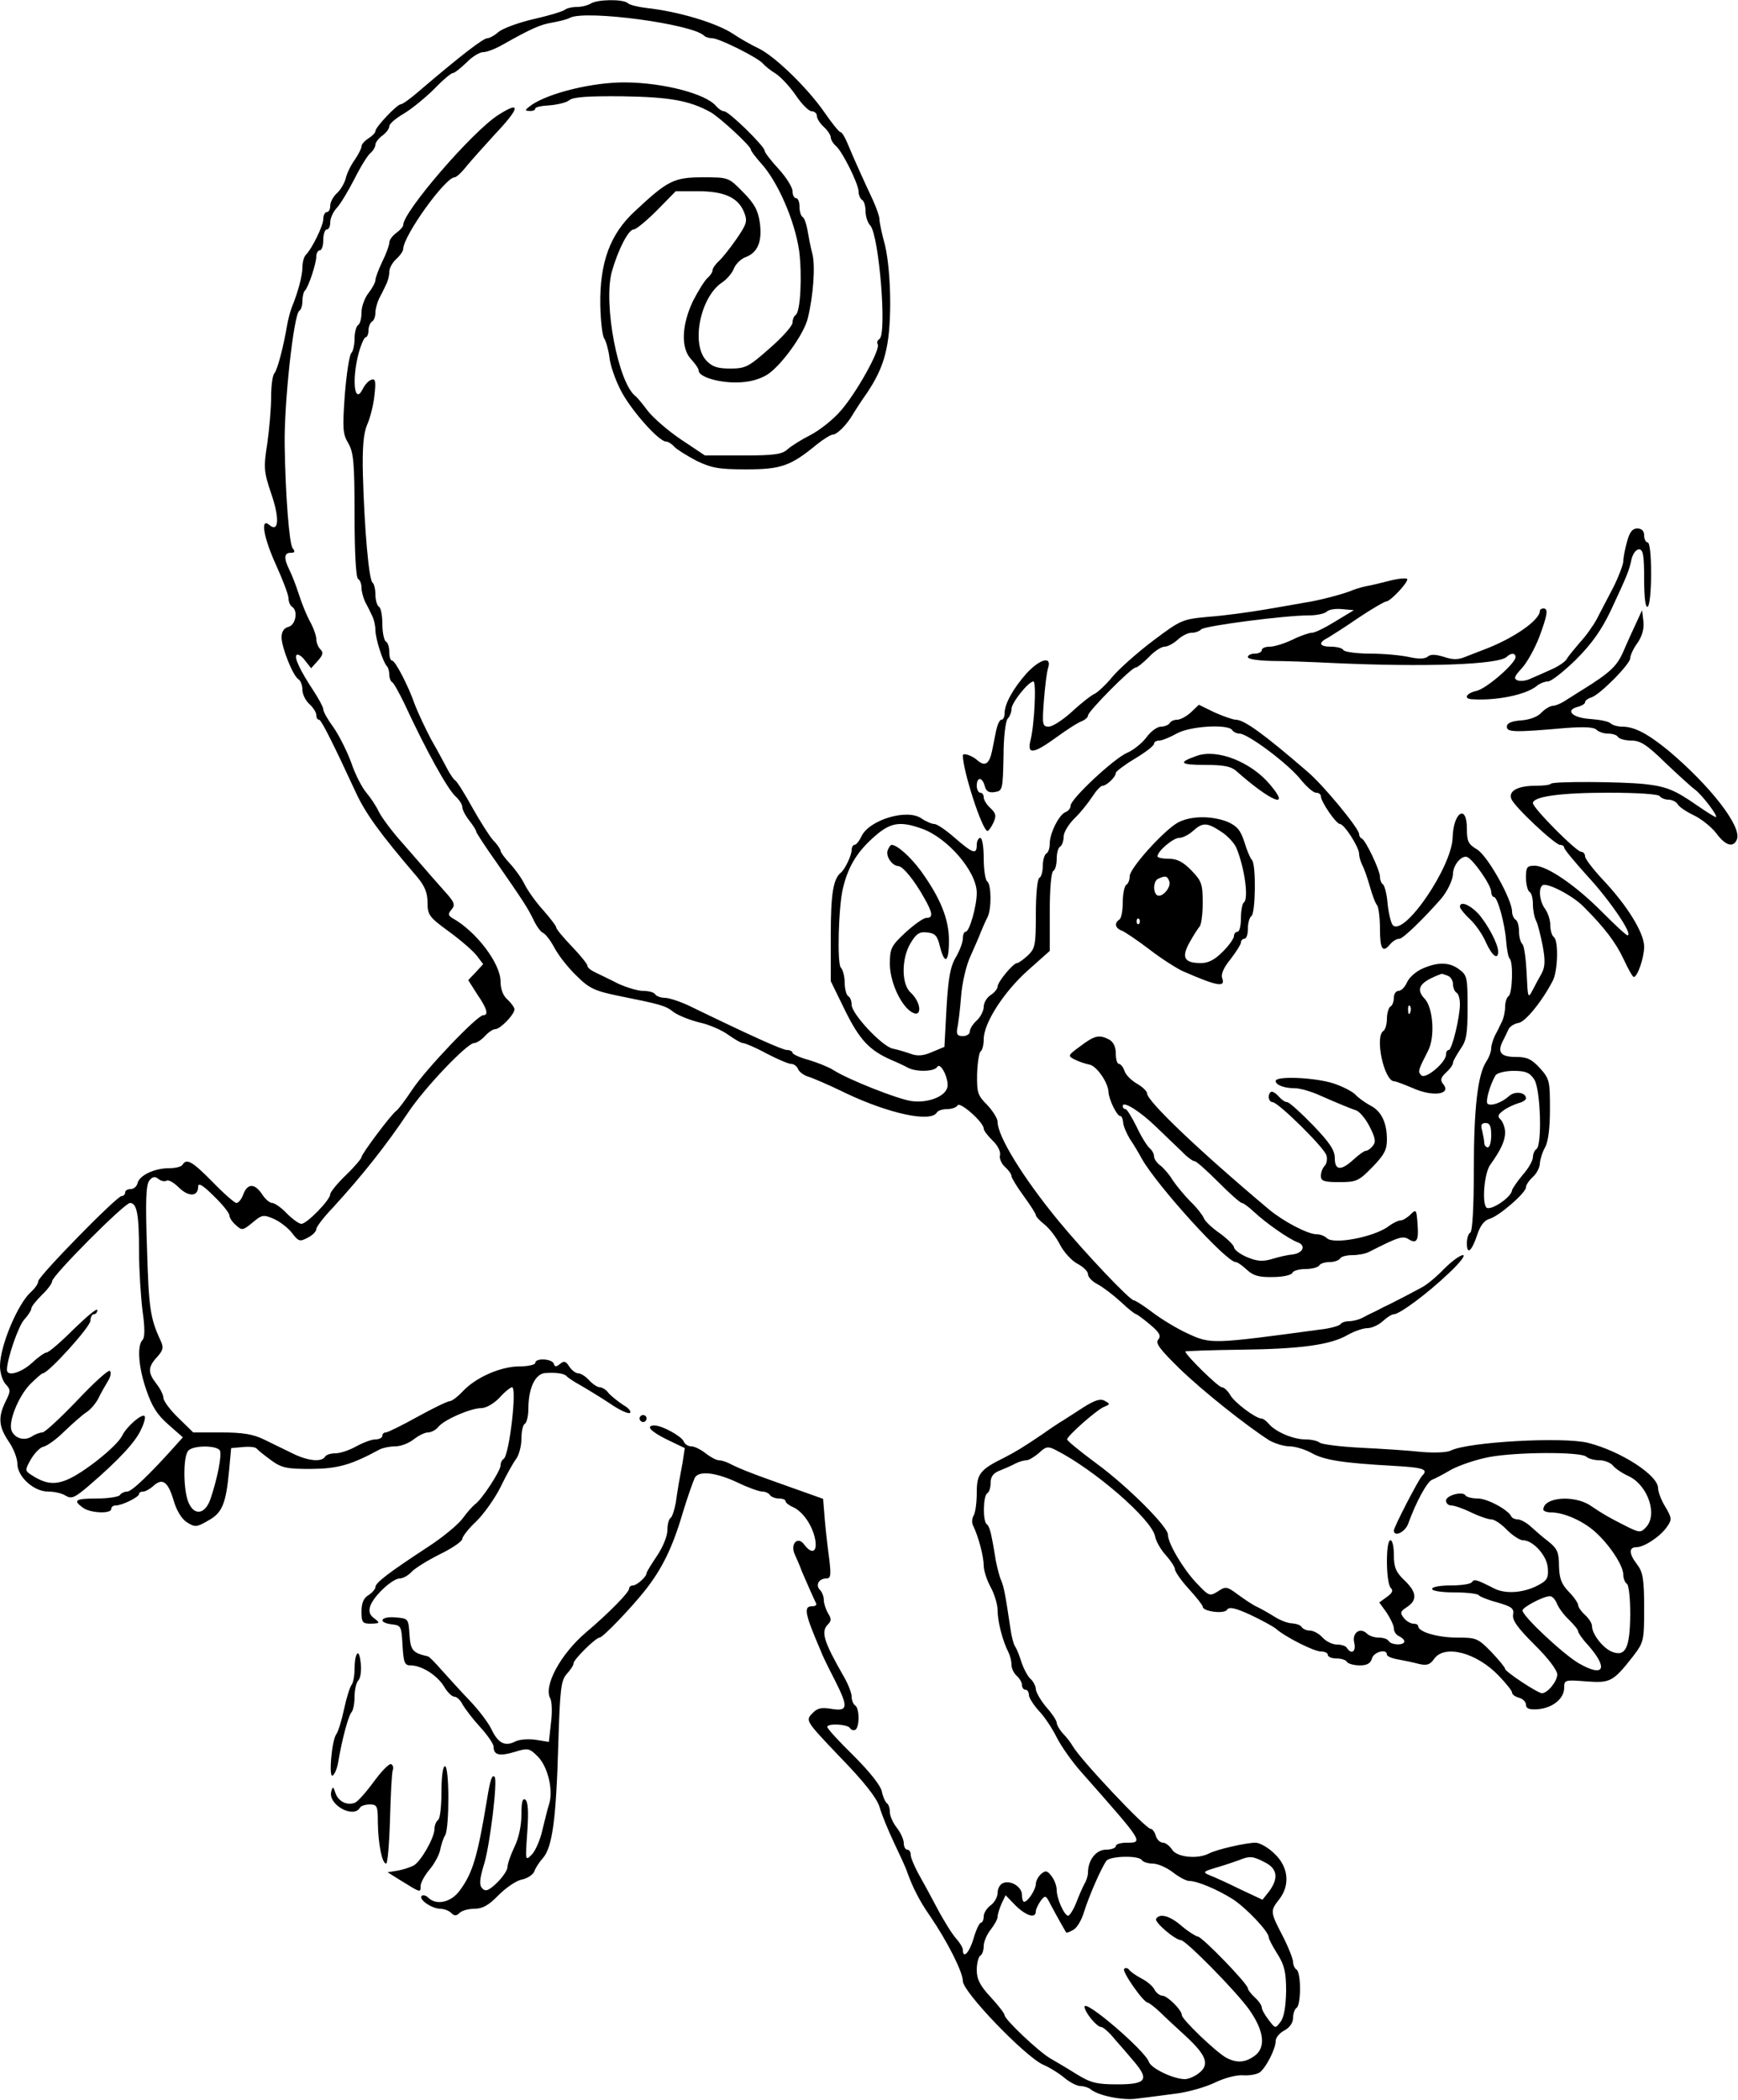 <?xml version="1.0" standalone="no"?>
<!DOCTYPE svg PUBLIC "-//W3C//DTD SVG 20010904//EN"
 "http://www.w3.org/TR/2001/REC-SVG-20010904/DTD/svg10.dtd">
<svg version="1.0" xmlns="http://www.w3.org/2000/svg"
 width="500pt" height="604pt" viewBox="0 0 500 604"
 preserveAspectRatio="xMidYMid meet">
<g transform="translate(0,604) scale(0.1,-0.1)"
fill="#000000" stroke="none">
<path d="M1700 6030 c-8 -5 -26 -10 -40 -10 -15 0 -30 -4 -35 -8 -6 -5 -46
-17 -90 -27 -44 -10 -89 -27 -101 -37 -11 -10 -26 -18 -32 -18 -12 0 -78 -51
-194 -150 -25 -22 -50 -40 -55 -40 -11 0 -73 -66 -73 -77 0 -5 -9 -14 -20 -21
-11 -7 -20 -17 -20 -23 0 -6 -9 -23 -19 -38 -11 -15 -23 -39 -26 -53 -4 -15
-15 -34 -26 -44 -10 -9 -19 -25 -19 -36 0 -10 -4 -18 -10 -18 -5 0 -10 -9 -10
-20 0 -19 -32 -85 -51 -104 -5 -6 -9 -21 -9 -35 0 -23 -12 -70 -31 -116 -4
-11 -10 -33 -13 -50 -10 -60 -28 -130 -37 -139 -5 -6 -9 -36 -9 -68 0 -31 -5
-91 -11 -133 -11 -70 -10 -82 11 -144 25 -72 22 -114 -5 -91 -27 23 -17 -36
20 -117 19 -42 35 -84 35 -94 0 -10 5 -21 10 -24 18 -11 11 -52 -10 -58 -13
-3 -20 -14 -20 -30 0 -29 33 -112 49 -121 6 -4 11 -17 11 -30 0 -13 9 -31 20
-41 11 -10 20 -24 20 -32 0 -7 3 -13 8 -13 6 0 40 -67 106 -210 28 -60 68
-116 175 -241 23 -27 31 -47 31 -75 0 -36 5 -42 61 -83 33 -24 69 -55 80 -69
l19 -25 -21 -23 -22 -23 26 -41 c29 -42 33 -60 17 -60 -17 0 -165 -155 -204
-214 -20 -30 -41 -58 -46 -61 -13 -8 -100 -124 -100 -133 0 -4 -20 -28 -45
-52 -25 -24 -45 -49 -45 -55 0 -16 -67 -85 -83 -85 -7 0 -26 14 -42 30 -16 17
-35 30 -42 30 -7 0 -20 11 -29 25 -21 32 -42 32 -54 0 -5 -14 -14 -25 -20 -25
-5 0 -36 27 -68 60 -59 60 -75 69 -87 50 -3 -6 -21 -10 -39 -10 -41 0 -84 -20
-90 -42 -2 -10 -11 -18 -20 -18 -9 0 -16 -4 -16 -10 0 -5 -4 -10 -10 -10 -14
0 -240 -231 -240 -245 0 -7 -9 -20 -21 -31 -38 -34 -89 -155 -89 -213 0 -19 7
-42 16 -52 15 -16 15 -20 0 -50 -22 -45 -20 -72 9 -115 14 -20 25 -49 25 -64
0 -37 47 -80 88 -80 18 0 41 -5 51 -12 17 -10 26 -6 68 30 85 73 134 126 149
161 9 18 13 35 10 38 -8 8 -52 -30 -65 -57 -15 -30 -110 -106 -158 -126 -36
-15 -62 -12 -100 12 -22 14 -22 15 -4 47 10 17 26 34 36 36 10 2 37 21 59 43
23 22 51 47 63 55 13 8 29 27 36 41 7 15 20 37 27 49 8 12 11 26 6 30 -4 4
-46 -34 -94 -85 -48 -50 -93 -92 -100 -92 -7 0 -21 -5 -31 -12 -22 -13 -49 -5
-58 18 -9 25 19 96 53 132 17 17 34 32 37 32 16 0 137 134 137 151 0 10 5 19
10 19 6 0 10 6 10 12 0 7 -30 -18 -68 -55 -37 -37 -72 -67 -78 -67 -5 0 -24
-13 -42 -30 -32 -29 -72 -40 -72 -20 0 31 33 127 50 145 11 12 20 26 20 31 0
6 14 23 30 39 17 16 30 34 30 40 0 16 208 225 224 225 20 0 26 -33 26 -140 0
-52 5 -129 10 -170 7 -49 7 -77 0 -84 -16 -16 -12 -78 11 -144 16 -47 31 -71
63 -99 l42 -37 -25 -28 c-72 -80 -122 -128 -135 -128 -8 0 -18 -5 -21 -10 -3
-5 -33 -10 -66 -10 -62 0 -70 -5 -41 -26 20 -16 82 -19 82 -4 0 6 6 10 13 10
18 0 67 24 67 33 0 4 5 7 12 7 6 0 19 7 29 16 26 24 42 13 58 -40 8 -29 23
-54 38 -64 24 -15 28 -15 61 4 41 22 52 48 61 144 l6 65 34 3 c19 2 37 0 40
-5 3 -4 22 -19 41 -33 30 -22 45 -25 115 -25 77 1 114 11 197 56 10 5 30 9 45
9 16 0 39 9 53 20 14 11 32 20 41 20 9 0 23 7 30 16 17 21 93 54 124 54 13 0
36 13 52 30 15 17 32 30 36 30 15 0 -8 -196 -24 -206 -5 -3 -9 -11 -9 -19 0
-16 -56 -101 -74 -112 -6 -5 -22 -22 -34 -39 -12 -17 -56 -54 -99 -82 -113
-74 -153 -104 -153 -117 0 -5 -9 -16 -20 -23 -14 -8 -20 -23 -20 -47 0 -32 3
-35 28 -35 25 1 26 2 9 15 -13 9 -17 20 -12 35 9 29 64 80 85 80 9 0 25 9 34
19 9 10 46 33 82 51 35 17 64 37 64 44 0 6 18 30 41 51 22 22 54 67 70 100 16
33 36 69 44 79 8 11 15 37 15 57 0 21 4 41 10 44 5 3 10 22 10 42 0 61 20 103
50 104 33 2 54 -2 60 -9 3 -4 21 -16 41 -27 19 -11 57 -34 84 -52 26 -18 52
-30 57 -27 5 4 -3 14 -19 23 -15 10 -34 25 -42 34 -7 10 -19 17 -26 17 -6 0
-20 9 -30 20 -10 11 -24 20 -31 20 -8 0 -19 9 -26 19 -10 16 -15 18 -27 8 -11
-9 -15 -9 -18 1 -5 14 -53 17 -53 2 0 -5 -20 -10 -45 -10 -54 0 -125 -31 -163
-71 -15 -16 -32 -29 -38 -29 -6 0 -48 -20 -93 -45 -45 -25 -86 -45 -91 -45 -6
0 -10 -4 -10 -10 0 -5 -9 -10 -20 -10 -11 0 -35 -9 -55 -20 -20 -11 -46 -20
-60 -20 -13 0 -27 -4 -30 -10 -10 -16 -50 -12 -94 10 -23 11 -59 29 -82 40
-31 15 -61 20 -122 20 l-81 0 -43 42 c-24 23 -43 49 -43 58 0 8 -9 26 -20 40
-25 32 -25 48 2 77 17 19 19 27 11 45 -31 66 -35 95 -40 265 -5 141 -3 186 7
198 9 11 16 12 26 4 7 -6 18 -8 23 -5 5 4 21 -5 36 -20 28 -27 55 -26 55 3 0
12 13 5 45 -27 25 -24 45 -49 45 -56 0 -6 8 -19 19 -28 17 -16 20 -15 48 8 26
22 31 23 59 11 17 -7 41 -25 53 -40 20 -26 23 -27 46 -15 14 7 25 18 25 25 0
6 21 34 48 62 86 94 153 179 216 273 47 71 170 200 190 200 7 0 21 9 31 20 10
11 23 20 30 20 14 0 55 42 55 57 0 5 -9 18 -20 28 -13 11 -20 31 -20 52 0 52
-70 144 -138 182 -13 8 -14 12 -3 25 12 14 8 22 -23 56 -19 22 -42 47 -50 57
-9 10 -39 45 -68 78 -30 33 -60 74 -68 90 -8 17 -24 41 -36 55 -12 14 -32 52
-43 85 -12 33 -35 79 -51 102 -17 23 -30 46 -30 53 0 6 -13 30 -28 53 -39 59
-56 96 -49 103 4 4 15 -3 24 -15 l18 -23 19 21 c15 17 17 24 8 33 -7 7 -12 20
-12 30 0 9 -8 32 -18 50 -10 18 -24 53 -32 78 -8 25 -20 56 -27 70 -17 34 -16
50 3 50 12 0 14 3 6 13 -10 12 -21 156 -23 297 -2 121 26 376 42 386 5 3 9 15
9 28 0 12 3 26 7 30 10 9 33 78 33 99 0 9 5 17 10 17 6 0 10 14 10 30 0 17 5
30 10 30 6 0 10 9 10 20 0 12 8 30 18 41 10 10 33 48 51 83 18 36 39 70 47 76
8 7 14 18 14 24 0 6 9 18 20 26 11 8 20 20 20 27 0 7 19 23 43 37 23 14 62 46
87 71 24 25 48 45 53 45 5 0 22 14 39 30 16 17 38 30 48 30 11 0 36 10 57 22
78 44 108 58 142 63 20 4 43 9 51 14 46 23 353 -18 386 -52 4 -4 15 -7 23 -7
20 0 132 -56 146 -73 6 -7 22 -20 37 -29 15 -10 41 -38 58 -63 17 -25 37 -45
45 -45 8 0 15 -6 15 -13 0 -8 9 -22 20 -32 11 -10 20 -24 20 -30 0 -7 7 -18
15 -25 18 -15 65 -109 65 -131 0 -10 5 -21 10 -24 6 -3 10 -18 10 -32 0 -15 6
-34 14 -42 25 -30 48 -312 26 -326 -6 -4 -8 -10 -5 -15 9 -14 -61 -140 -106
-191 -22 -26 -62 -57 -87 -70 -26 -13 -56 -32 -66 -41 -16 -15 -39 -18 -129
-18 l-109 0 -69 46 c-37 25 -81 63 -96 83 -15 20 -30 38 -34 41 -50 36 -94
265 -69 358 18 64 48 122 63 122 7 0 37 25 67 55 l54 55 64 0 c75 0 115 -18
132 -59 11 -27 9 -34 -21 -78 -18 -26 -41 -55 -51 -64 -10 -9 -18 -21 -18 -26
0 -6 -7 -16 -15 -23 -8 -7 -26 -36 -41 -65 -33 -69 -36 -136 -6 -168 12 -13
22 -27 22 -33 0 -17 53 -34 106 -34 36 0 64 7 89 21 40 24 108 117 119 164 16
65 22 152 13 185 -5 19 -11 50 -14 68 -3 18 -9 35 -14 38 -5 3 -9 16 -9 30 0
13 -4 24 -10 24 -5 0 -10 9 -10 20 0 11 -18 40 -40 64 -22 24 -40 47 -40 52 0
13 -103 114 -117 114 -6 0 -16 7 -23 15 -29 35 -150 67 -260 68 -93 1 -220
-30 -271 -65 -19 -14 -21 -17 -6 -17 9 -1 17 2 17 7 0 4 19 8 41 9 23 2 49 8
57 15 11 9 54 12 153 11 134 -2 192 -12 252 -45 26 -14 117 -98 117 -108 0 -4
13 -21 28 -38 49 -53 98 -165 111 -253 9 -70 4 -176 -10 -185 -5 -3 -9 -13 -9
-22 0 -9 -30 -43 -66 -74 -60 -53 -69 -58 -113 -58 -37 0 -52 5 -69 23 -45 48
-17 184 46 225 13 9 28 26 33 39 5 13 20 28 33 33 36 13 49 45 42 99 -5 35
-15 55 -48 88 -42 43 -42 43 -116 43 -83 0 -101 -9 -195 -97 -72 -66 -102
-148 -100 -271 1 -46 6 -88 11 -95 5 -7 12 -31 15 -53 2 -23 17 -66 32 -95 27
-55 110 -149 131 -149 6 0 17 -7 24 -15 6 -7 35 -25 63 -40 44 -21 64 -25 144
-25 100 0 128 10 202 71 20 16 41 29 47 29 12 0 41 29 58 59 6 10 24 38 41 62
50 75 65 132 66 254 0 69 -6 132 -15 170 -9 32 -16 66 -16 75 0 8 -9 33 -19
55 -23 49 -55 119 -73 163 -7 17 -16 32 -20 32 -4 0 -25 26 -47 58 -48 69
-143 162 -191 184 -19 9 -51 27 -70 40 -48 32 -158 65 -250 75 -25 3 -49 9
-54 14 -13 12 -87 11 -106 -1z m-1067 -4163 c5 -14 -7 -77 -27 -137 -15 -45
-46 -51 -63 -13 -16 34 -17 135 -1 151 16 16 85 15 91 -1z"/>
<path d="M1433 5709 c-75 -48 -273 -278 -273 -316 0 -5 -9 -15 -20 -23 -11 -8
-20 -20 -20 -28 0 -7 -9 -32 -20 -54 -11 -23 -20 -47 -20 -54 0 -6 -9 -23 -20
-37 -11 -14 -20 -39 -20 -55 0 -17 -4 -34 -10 -37 -5 -3 -10 -21 -10 -39 0
-17 -4 -36 -9 -41 -6 -6 -14 -59 -19 -120 -7 -98 -6 -113 10 -140 15 -26 18
-54 18 -207 0 -107 4 -179 10 -183 6 -3 10 -15 10 -26 0 -10 5 -28 10 -39 6
-11 15 -29 20 -40 6 -11 10 -30 10 -42 0 -25 22 -93 33 -104 4 -4 7 -15 7 -25
0 -9 4 -19 8 -21 4 -1 20 -30 36 -63 60 -130 124 -246 147 -266 10 -9 19 -23
19 -30 0 -8 9 -25 20 -39 11 -14 20 -28 20 -32 0 -3 26 -43 58 -88 79 -114 90
-131 107 -166 8 -17 20 -34 27 -37 7 -3 22 -22 33 -43 11 -21 39 -57 63 -80
37 -37 53 -44 120 -58 124 -25 136 -28 160 -47 12 -9 46 -23 75 -30 28 -6 66
-23 83 -36 17 -12 36 -23 41 -23 6 0 37 -13 68 -30 31 -16 63 -30 71 -30 8 0
17 -7 20 -15 3 -8 16 -17 27 -21 12 -3 63 -25 112 -49 123 -58 242 -84 260
-55 3 6 17 10 30 10 13 0 27 5 30 11 7 11 75 -49 75 -67 0 -6 12 -21 26 -35
14 -13 23 -31 21 -41 -3 -9 4 -25 14 -34 10 -9 19 -21 19 -27 0 -5 16 -31 35
-57 19 -26 35 -51 35 -55 0 -4 11 -16 25 -27 14 -11 34 -37 45 -59 11 -21 34
-46 50 -54 17 -9 30 -22 30 -30 0 -8 12 -21 28 -29 15 -8 44 -30 66 -50 21
-20 41 -36 45 -36 3 -1 21 -14 40 -30 27 -23 32 -32 23 -43 -9 -10 5 -28 61
-83 67 -65 193 -165 259 -207 16 -9 42 -17 58 -17 16 0 45 -9 63 -19 37 -21
92 -29 235 -37 89 -5 102 -10 83 -29 -11 -12 -81 -147 -81 -157 0 -20 32 -5
41 19 23 64 55 122 69 127 8 3 33 16 55 29 22 12 71 29 108 36 78 15 266 16
281 1 5 -5 22 -10 37 -10 15 0 32 -7 39 -15 7 -9 28 -23 46 -31 56 -27 84
-113 48 -148 -14 -15 -19 -14 -57 5 -49 25 -62 32 -102 59 -47 31 -135 24
-135 -12 0 -4 10 -8 22 -8 37 0 91 -24 126 -55 42 -37 82 -98 82 -124 0 -11 5
-23 10 -26 6 -3 10 -43 10 -88 -1 -96 -13 -123 -52 -108 -26 10 -58 51 -58 74
0 8 -9 22 -20 32 -11 10 -20 23 -20 29 0 5 -12 23 -27 38 -21 22 -27 38 -28
74 0 39 -5 50 -30 70 -17 13 -40 33 -52 44 -12 11 -29 20 -37 20 -8 0 -16 4
-18 8 -8 19 -69 52 -96 52 -17 0 -33 4 -36 9 -8 13 -56 0 -56 -15 0 -8 7 -14
15 -14 9 0 35 -9 57 -20 23 -11 49 -20 58 -20 9 0 29 -13 45 -30 16 -16 37
-30 46 -30 30 0 71 -46 72 -82 2 -28 -3 -35 -33 -50 -41 -20 -91 -23 -123 -6
-49 25 -56 27 -62 18 -3 -6 -31 -10 -61 -10 -30 0 -54 -4 -54 -10 0 -6 28 -10
64 -10 36 0 67 -4 70 -8 3 -4 27 -14 54 -21 41 -12 48 -17 45 -35 -3 -16 13
-38 61 -86 39 -38 66 -74 66 -86 0 -20 -28 -54 -44 -54 -12 0 -106 62 -106 70
0 4 -18 26 -40 49 -38 39 -43 41 -98 41 -55 0 -112 16 -112 33 0 4 -6 7 -14 7
-7 0 -20 7 -27 16 -12 15 -11 19 9 32 30 20 28 43 -8 77 -24 23 -30 37 -30 72
0 24 -4 43 -10 43 -14 0 -13 -123 1 -137 8 -8 4 -15 -11 -26 l-22 -16 21 -29
c11 -17 21 -37 21 -46 0 -9 7 -19 15 -22 8 -4 15 -10 15 -15 0 -12 -37 -11
-45 1 -3 6 -16 10 -29 10 -12 0 -27 5 -33 11 -20 20 -44 3 -37 -26 6 -25 -8
-35 -21 -15 -3 6 -16 10 -29 10 -13 0 -31 9 -41 20 -10 11 -26 20 -36 20 -10
0 -21 5 -24 10 -3 6 -16 10 -28 11 -12 0 -35 9 -52 20 -16 10 -39 23 -50 28
-11 5 -35 21 -54 35 -31 23 -35 24 -57 9 -24 -15 -26 -14 -62 24 -38 40 -82
114 -82 139 0 23 -117 140 -206 205 -46 34 -84 65 -84 69 0 10 86 86 107 94
17 7 17 8 1 17 -12 7 -28 2 -60 -18 -24 -16 -50 -32 -59 -38 -9 -5 -36 -23
-60 -40 -56 -38 -78 -51 -109 -67 -71 -35 -80 -47 -80 -101 0 -29 -4 -58 -9
-66 -5 -8 -6 -21 -1 -30 15 -31 30 -88 30 -114 0 -14 9 -42 20 -62 11 -20 20
-50 20 -67 0 -31 14 -87 31 -120 5 -10 9 -26 9 -37 0 -10 7 -24 15 -31 8 -7
15 -19 15 -26 0 -8 5 -14 10 -14 6 0 10 -7 10 -15 0 -8 13 -28 28 -45 16 -16
39 -51 52 -77 13 -26 45 -71 70 -99 180 -204 181 -204 131 -204 -17 0 -31 -4
-31 -10 0 -5 -13 -10 -28 -10 -29 0 -52 -30 -52 -66 0 -8 -4 -22 -10 -32 -5
-9 -16 -34 -24 -55 -8 -20 -19 -37 -23 -37 -11 0 -33 49 -33 74 0 12 -7 30
-15 40 -12 16 -17 17 -30 6 -8 -7 -15 -20 -15 -29 -1 -17 -23 -51 -34 -51 -3
0 -6 9 -6 20 0 23 -32 43 -54 34 -9 -3 -16 -16 -16 -28 0 -12 -9 -28 -20 -36
-11 -8 -20 -22 -20 -32 0 -10 -4 -18 -8 -18 -4 0 -14 -20 -21 -45 -12 -41 -31
-61 -31 -33 0 6 -9 21 -19 32 -11 12 -35 50 -54 86 -19 36 -44 82 -56 103 -11
21 -21 44 -21 52 0 8 -4 15 -10 15 -5 0 -10 8 -10 19 0 10 -9 30 -20 44 -11
14 -20 34 -20 45 0 12 -4 23 -9 26 -4 3 -11 18 -14 33 -3 17 -36 58 -81 103
-42 41 -76 78 -76 83 0 11 58 8 65 -3 4 -6 11 -8 16 -5 12 8 12 62 -1 70 -5 3
-10 15 -10 25 0 11 -10 36 -22 57 -59 103 -67 130 -46 151 10 10 10 17 0 32
-6 11 -12 28 -12 38 0 10 -5 23 -11 29 -14 14 -3 33 18 33 13 0 14 9 9 53 -4
28 -10 80 -13 114 l-5 62 -42 15 c-22 8 -68 24 -101 36 -65 23 -100 37 -127
51 -10 5 -23 9 -30 9 -7 0 -24 9 -38 20 -14 11 -32 20 -41 20 -9 0 -19 6 -22
14 -6 15 -62 46 -84 46 -27 0 -12 -17 37 -41 l50 -24 -6 -40 c-4 -22 -9 -49
-11 -60 -2 -11 -6 -37 -9 -58 -4 -20 -10 -40 -15 -43 -5 -3 -9 -19 -9 -35 0
-17 -13 -49 -30 -74 -16 -24 -30 -46 -30 -50 0 -10 -28 -35 -39 -35 -6 0 -11
-4 -11 -9 0 -11 -58 -70 -124 -126 -73 -62 -123 -154 -103 -190 5 -9 6 -41 2
-71 l-6 -54 -38 6 c-21 3 -48 1 -59 -5 -29 -15 -49 -5 -68 35 -9 19 -37 56
-63 83 -25 26 -61 66 -80 87 -19 22 -37 40 -40 40 -44 10 -50 17 -53 63 -3 45
-3 46 -40 49 -43 4 -53 -15 -10 -20 26 -3 27 -6 30 -60 3 -50 6 -58 23 -58 32
0 76 -28 96 -60 9 -16 23 -30 30 -30 7 0 18 -10 24 -23 7 -12 29 -41 50 -64
22 -24 39 -49 39 -57 0 -24 17 -28 60 -15 39 12 43 11 67 -13 29 -29 45 -96
33 -136 -5 -15 -13 -49 -20 -77 -6 -27 -20 -59 -30 -69 -19 -19 -19 -19 -13
66 4 59 2 87 -6 92 -8 5 -11 -8 -11 -44 0 -31 -8 -68 -20 -92 -11 -23 -20 -49
-20 -58 0 -9 -14 -29 -30 -45 -24 -23 -33 -26 -42 -17 -10 10 -9 26 6 75 16
56 38 236 29 246 -7 9 -13 -8 -22 -65 -27 -163 -41 -211 -78 -261 -25 -35 -68
-44 -91 -21 -6 6 -15 9 -19 5 -9 -10 28 -36 53 -37 11 0 25 -5 32 -12 9 -9 15
-9 24 0 7 7 26 12 43 12 23 0 41 10 69 39 21 21 51 42 67 45 16 3 32 14 36 23
3 10 15 28 25 39 27 31 38 112 44 324 5 165 8 187 25 206 10 11 19 24 19 30 0
11 64 74 75 74 9 0 89 83 131 136 48 61 78 121 107 219 15 50 32 97 36 105 12
21 62 15 125 -15 29 -14 60 -25 69 -25 9 0 19 -5 22 -10 3 -5 15 -10 26 -10
10 0 19 -3 19 -8 0 -4 10 -12 22 -17 28 -13 55 -52 63 -92 7 -37 -9 -45 -31
-16 -19 27 -42 2 -27 -29 6 -13 15 -34 20 -48 10 -23 33 -76 41 -92 2 -5 -3
-8 -12 -8 -25 0 -21 -21 26 -130 5 -14 23 -50 39 -81 40 -79 39 -92 -9 -84
-31 5 -41 2 -56 -14 -19 -20 -17 -22 81 -125 70 -72 104 -116 113 -142 6 -22
25 -68 42 -104 17 -36 35 -74 38 -85 16 -44 35 -82 65 -125 50 -73 95 -162 95
-188 0 -31 177 -215 230 -240 19 -8 48 -26 63 -39 16 -13 36 -23 46 -23 9 0
21 -4 27 -8 21 -19 93 -34 135 -28 24 3 73 9 109 14 36 4 88 19 115 32 29 14
64 23 83 21 18 -1 39 3 47 9 19 16 45 68 45 90 0 9 11 23 25 30 15 8 25 22 25
36 0 13 5 26 10 29 6 3 10 28 10 55 0 27 -4 52 -10 55 -5 3 -10 13 -10 22 0 8
-13 42 -30 75 -36 69 -36 72 -10 105 32 41 27 93 -13 131 -18 18 -43 32 -55
32 -27 0 -111 -19 -134 -31 -33 -17 -92 -11 -106 11 -7 11 -19 20 -26 20 -8 0
-18 9 -21 20 -3 11 -10 20 -15 20 -14 0 -202 199 -224 238 -5 9 -18 26 -28 36
-10 11 -18 25 -18 31 0 6 -13 26 -30 45 -16 19 -29 42 -30 51 0 9 -7 22 -14
29 -8 6 -20 28 -27 48 -6 20 -15 42 -19 47 -4 6 -10 28 -13 50 -15 101 -19
121 -27 140 -5 11 -11 36 -15 55 -3 19 -8 50 -12 68 -3 18 -9 35 -14 38 -12 7
-11 81 1 89 6 3 10 17 10 31 0 17 8 28 28 35 15 6 35 15 44 20 10 5 24 9 31 9
7 0 23 10 36 21 20 19 26 20 49 8 109 -55 276 -199 285 -248 3 -15 17 -39 31
-54 14 -16 26 -34 26 -40 0 -7 18 -33 40 -57 22 -24 40 -47 40 -51 0 -14 62
-22 70 -9 6 9 22 6 66 -14 32 -15 65 -33 74 -40 27 -24 110 -66 130 -66 11 0
20 -4 20 -10 0 -5 11 -10 24 -10 14 0 28 -4 31 -10 3 -5 20 -10 37 -10 21 0
31 6 35 20 5 19 43 29 43 11 0 -5 15 -11 33 -14 17 -3 45 -9 60 -13 22 -5 31
-2 43 15 30 42 122 18 186 -49 21 -22 38 -43 38 -48 0 -6 9 -12 20 -15 11 -3
20 -12 20 -20 0 -11 9 -15 35 -13 43 4 75 31 75 62 0 22 2 23 63 18 69 -5 77
-2 135 72 31 41 32 44 32 140 0 83 -4 103 -20 124 -24 31 -25 50 -2 50 22 0
69 31 88 59 14 20 14 25 -5 57 -12 19 -21 44 -21 54 0 37 -107 106 -201 130
-71 18 -345 3 -395 -22 -12 -6 -48 -7 -85 -4 -35 4 -113 9 -174 12 -60 3 -114
10 -119 15 -6 5 -24 9 -41 9 -35 0 -86 22 -105 45 -7 8 -16 15 -21 15 -16 0
-78 46 -90 68 -7 12 -18 22 -24 22 -10 0 -105 93 -105 103 0 1 71 4 158 5 175
2 261 14 310 43 18 10 43 19 56 19 12 0 32 9 44 20 12 11 26 20 32 20 16 0 95
58 158 118 31 29 49 52 41 52 -9 0 -33 -18 -55 -40 -21 -22 -50 -46 -64 -53
-14 -7 -35 -19 -47 -25 -13 -7 -32 -16 -43 -22 -11 -5 -29 -14 -40 -20 -11 -5
-29 -14 -40 -20 -11 -6 -29 -10 -39 -10 -11 0 -22 -4 -25 -9 -3 -4 -29 -12
-58 -15 -310 -42 -315 -42 -380 -12 -31 14 -77 42 -102 61 -25 19 -50 35 -54
35 -12 0 -144 140 -218 230 -101 123 -174 242 -174 283 0 10 -14 32 -30 49
-27 27 -30 35 -29 89 1 33 6 62 10 65 5 3 9 18 9 35 0 46 57 135 126 197 l64
57 0 112 c0 64 4 114 10 118 6 3 10 19 10 35 0 16 4 32 10 35 5 3 10 16 10 29
0 12 14 35 31 52 17 16 39 44 51 62 11 17 24 32 30 32 11 0 38 25 38 37 0 4
25 23 55 41 30 18 55 37 55 43 0 5 7 9 15 9 8 0 30 9 50 20 38 22 149 28 160
10 3 -5 13 -10 21 -10 24 0 140 -87 175 -131 17 -21 37 -39 45 -39 8 0 14 -5
14 -10 0 -16 44 -80 55 -80 13 -1 55 -67 55 -86 0 -8 4 -22 9 -32 5 -9 15 -37
22 -62 7 -25 16 -49 21 -54 4 -6 8 -36 8 -68 0 -59 8 -70 30 -43 7 8 18 15 26
15 10 0 67 55 119 114 19 22 35 56 35 73 1 26 25 54 41 48 18 -8 69 -81 69
-100 0 -8 4 -15 8 -15 10 0 31 -74 35 -127 2 -24 6 -46 10 -50 11 -10 8 -101
-3 -108 -5 -3 -10 -17 -10 -31 0 -13 -4 -33 -10 -44 -5 -11 -14 -29 -20 -40
-5 -11 -10 -27 -10 -35 0 -9 -6 -26 -14 -38 -25 -38 -36 -135 -36 -313 0 -105
-4 -175 -10 -179 -6 -3 -10 -17 -10 -31 0 -35 14 -23 30 25 8 25 20 41 34 45
26 6 106 75 106 91 0 7 9 20 20 30 11 10 20 28 20 39 1 12 7 32 15 46 9 16 14
55 14 110 0 80 -1 87 -29 118 -24 26 -37 32 -69 32 -43 0 -54 13 -38 45 6 11
13 27 17 35 4 8 17 16 29 18 19 3 67 61 98 121 15 28 17 117 3 126 -5 3 -10
19 -10 34 0 15 -7 36 -15 47 -16 21 -20 60 -7 68 13 8 85 -29 117 -61 61 -61
93 -103 116 -152 13 -28 26 -51 29 -51 11 0 30 56 30 87 0 40 -49 119 -119
193 -28 30 -51 60 -51 67 0 7 -5 13 -11 13 -14 0 -139 126 -139 140 0 19 79
30 217 30 84 0 144 -4 148 -10 3 -5 15 -10 25 -10 10 0 23 -6 27 -14 4 -7 25
-21 46 -31 21 -10 50 -33 64 -51 27 -37 50 -43 60 -18 14 37 -76 153 -197 255
-60 49 -98 69 -133 69 -13 0 -27 4 -33 9 -5 6 -31 11 -58 13 -52 3 -75 25 -37
35 12 3 21 9 21 13 0 5 8 11 18 14 25 8 112 96 112 113 0 8 9 28 21 44 13 19
19 40 17 61 l-4 33 -16 -35 c-9 -19 -26 -56 -37 -82 -19 -44 -38 -62 -120
-113 -9 -5 -28 -18 -43 -27 -14 -10 -33 -18 -40 -18 -8 0 -23 -9 -33 -19 -10
-12 -33 -21 -59 -23 -28 -2 -41 -8 -41 -18 0 -16 20 -17 168 -4 53 4 82 3 90
-5 6 -6 21 -11 33 -11 13 0 26 -4 29 -10 3 -5 21 -10 38 -10 26 0 45 -12 97
-63 36 -34 74 -69 85 -77 22 -16 70 -80 61 -80 -3 0 -27 15 -53 33 -66 46 -90
55 -153 62 -70 7 -260 8 -268 1 -3 -4 -23 -6 -44 -6 -52 0 -79 -15 -70 -38 9
-23 126 -132 140 -132 7 0 12 -4 12 -8 0 -5 31 -42 68 -83 63 -68 132 -169
114 -169 -4 0 -36 30 -72 66 -75 76 -159 134 -195 134 -22 0 -25 -4 -25 -34 0
-19 5 -38 10 -41 6 -3 10 -19 10 -36 0 -16 4 -37 9 -47 5 -9 13 -42 19 -72 8
-43 7 -61 -3 -80 -8 -14 -20 -36 -27 -50 -12 -23 -13 -19 -16 50 -2 41 -7 79
-12 84 -6 6 -10 22 -10 37 0 15 -4 31 -10 34 -5 3 -10 14 -10 23 0 35 -71 162
-101 179 -25 15 -29 23 -29 60 0 72 -39 47 -41 -26 -2 -84 -139 -285 -172
-252 -5 5 -12 33 -15 61 -2 28 -9 53 -13 56 -5 3 -9 13 -9 22 0 19 -41 105
-52 110 -5 2 -8 8 -8 13 0 16 -103 141 -148 179 -126 109 -183 150 -207 150
-8 0 -36 10 -61 21 l-45 22 -23 -22 c-12 -11 -30 -21 -39 -21 -9 0 -19 -4 -22
-10 -3 -5 -15 -10 -25 -10 -11 0 -30 -14 -42 -31 -13 -17 -38 -37 -55 -44 -38
-16 -163 -133 -163 -152 0 -8 -7 -16 -15 -19 -18 -7 -45 -60 -45 -90 0 -13 -4
-26 -10 -29 -5 -3 -10 -19 -10 -35 0 -16 -4 -32 -10 -35 -6 -3 -10 -50 -10
-104 0 -89 -2 -99 -23 -119 -13 -12 -27 -22 -31 -22 -11 0 -55 -53 -56 -67 0
-7 -9 -18 -20 -25 -11 -7 -20 -22 -20 -34 0 -11 -9 -29 -20 -39 -11 -10 -20
-24 -20 -32 0 -7 -9 -13 -20 -13 -16 0 -19 5 -16 23 3 12 8 54 11 92 3 39 15
90 27 115 11 25 25 56 30 70 6 14 14 33 19 42 12 24 11 95 -1 103 -5 3 -10 33
-10 66 0 33 -4 59 -10 59 -5 0 -10 -9 -10 -20 0 -29 -11 -25 -63 20 -25 22
-51 40 -59 40 -7 0 -24 7 -37 16 -41 29 -151 -4 -173 -52 -6 -13 -15 -24 -20
-24 -4 0 -8 -7 -8 -15 0 -15 -19 -55 -31 -65 -22 -18 -29 -61 -29 -180 l0
-132 41 -84 c42 -85 70 -115 134 -143 17 -7 38 -17 47 -22 25 -13 76 -11 84 2
10 17 36 -38 29 -60 -8 -26 -57 -44 -102 -38 -39 5 -183 62 -225 89 -12 8 -44
21 -70 29 -27 7 -48 17 -48 21 0 4 -7 8 -16 8 -13 0 -104 41 -279 126 -27 13
-60 24 -72 24 -12 0 -25 5 -28 10 -3 6 -19 10 -35 10 -15 0 -48 10 -72 21 -23
12 -53 26 -65 32 -13 6 -23 14 -23 19 0 5 -20 30 -45 56 -25 26 -45 50 -45 55
0 4 -17 26 -38 50 -21 23 -44 56 -52 72 -8 17 -27 44 -42 60 -16 17 -28 34
-28 38 0 4 -9 18 -21 30 -11 12 -38 55 -60 94 -22 40 -44 75 -49 78 -5 3 -15
18 -23 33 -8 15 -28 53 -46 84 -17 32 -38 77 -47 100 -19 55 -57 128 -66 128
-5 0 -8 11 -8 24 0 14 -4 28 -10 31 -5 3 -10 26 -10 50 0 24 -4 47 -10 50 -5
3 -10 19 -10 35 0 16 -4 31 -8 34 -11 6 -24 161 -28 311 -2 80 2 119 12 143 8
17 18 55 21 83 5 42 3 51 -8 47 -8 -2 -19 -14 -25 -26 -24 -49 -33 24 -12 103
7 25 16 45 20 45 4 0 8 9 8 19 0 11 5 23 10 26 6 3 10 15 10 26 0 10 5 28 10
39 6 11 15 29 20 40 6 11 10 28 10 38 0 11 9 27 20 37 11 10 20 23 20 29 1 39
121 206 148 206 5 0 21 15 35 33 14 17 51 58 81 91 72 76 76 98 9 55z m1218
-2052 c75 -26 159 -124 159 -185 0 -38 -21 -112 -32 -112 -5 0 -8 -9 -8 -19 0
-11 -9 -35 -20 -54 -16 -26 -22 -60 -27 -146 l-6 -112 -36 -15 c-25 -11 -42
-12 -61 -5 -14 5 -37 12 -52 15 -31 7 -118 100 -118 126 0 11 -4 22 -10 25 -5
3 -10 21 -10 39 0 17 -5 37 -11 43 -11 11 -7 174 6 228 14 59 38 101 84 143
50 46 77 52 142 29z m1763 -722 c18 -28 23 -189 6 -200 -5 -3 -10 -14 -10 -23
0 -10 -13 -33 -30 -52 -16 -19 -29 -39 -30 -43 -1 -20 -62 -61 -74 -50 -13 14
-6 101 12 124 30 42 42 68 42 92 0 13 -6 29 -12 36 -11 10 -9 15 7 27 11 8 30
17 43 21 12 3 22 9 22 14 0 17 -31 22 -48 7 -21 -19 -51 -30 -62 -23 -8 5 7
57 23 83 5 6 28 12 51 12 35 0 47 -5 60 -25z m-124 -160 c0 -19 -4 -35 -10
-35 -5 0 -10 6 -10 13 0 6 -3 22 -6 35 -5 16 -2 22 10 22 12 0 16 -9 16 -35z
m189 -1347 c5 -13 21 -34 35 -47 14 -14 26 -28 26 -33 0 -4 12 -22 28 -39 60
-68 47 -95 -26 -53 -46 27 -162 136 -162 152 0 9 58 40 78 41 7 1 16 -9 21
-21z m-1194 -738 c3 -5 17 -10 31 -10 14 0 40 -11 58 -25 18 -14 39 -25 47
-25 24 0 82 -25 125 -52 40 -26 104 -94 104 -110 0 -5 11 -26 25 -48 20 -32
25 -52 25 -107 -1 -45 -6 -75 -16 -88 -15 -20 -15 -20 -34 5 -11 14 -20 30
-20 36 0 6 -9 19 -20 29 -11 10 -20 22 -20 26 0 13 -132 149 -144 149 -6 1
-27 14 -46 30 -34 30 -64 38 -74 21 -6 -9 55 -61 71 -61 14 0 157 -145 196
-199 44 -62 50 -111 15 -135 -27 -19 -51 -20 -81 -4 -30 17 -127 110 -127 122
0 15 -42 56 -56 56 -7 0 -18 8 -23 18 -5 10 -22 24 -38 32 -15 8 -31 19 -35
25 -4 5 -10 6 -14 2 -7 -7 55 -96 68 -97 3 0 19 -12 35 -27 16 -16 50 -47 76
-71 58 -54 67 -80 37 -104 -12 -10 -31 -18 -41 -18 -33 0 -98 31 -104 50 -10
31 -185 182 -185 158 1 -16 35 -58 48 -58 5 0 23 -15 38 -34 16 -18 42 -48 57
-66 44 -52 34 -65 -48 -65 -60 0 -77 4 -119 30 -27 17 -61 37 -75 45 -34 20
-131 112 -131 124 0 5 -18 28 -40 52 -31 33 -40 52 -40 78 0 19 5 38 10 41 6
3 10 16 10 28 0 12 9 33 20 47 11 14 20 30 20 37 0 7 5 23 11 37 l12 25 29
-30 c31 -30 58 -38 58 -16 0 6 7 20 14 30 13 17 15 16 28 -10 8 -15 21 -39 29
-53 8 -14 15 -26 16 -28 1 -2 10 1 20 7 11 5 25 29 32 53 14 45 49 125 64 146
11 14 93 16 102 2z m353 -6 c37 -18 41 -46 13 -84 l-19 -24 -64 30 c-34 17
-74 35 -87 40 -22 9 -21 11 20 23 24 7 53 17 64 21 29 12 39 12 73 -6z"/>
<path d="M2554 3595 c-7 -17 12 -45 30 -46 13 0 46 -40 75 -92 25 -44 26 -57
6 -57 -8 0 -35 -19 -60 -42 -41 -38 -45 -46 -45 -90 0 -48 27 -111 57 -135 36
-28 37 21 2 53 -26 24 -26 98 1 142 16 27 26 33 48 30 22 -2 29 -10 36 -40 14
-55 26 -46 26 17 0 61 -24 121 -80 199 -30 41 -69 76 -85 76 -3 0 -8 -7 -11
-15z"/>
<path d="M4681 4483 c-6 -21 -11 -47 -11 -58 -1 -11 -14 -45 -29 -75 -16 -30
-37 -71 -47 -90 -10 -19 -32 -50 -49 -68 -16 -19 -34 -40 -38 -48 -4 -7 -24
-21 -45 -30 -20 -9 -47 -21 -59 -26 -12 -6 -28 -8 -37 -5 -12 5 -10 11 12 35
15 16 37 56 50 89 24 65 27 83 12 83 -5 0 -10 -3 -10 -7 0 -27 -78 -81 -165
-113 -11 -4 -33 -13 -49 -19 -21 -9 -37 -9 -63 0 -23 7 -38 8 -46 0 -8 -6 -26
-7 -52 -1 -22 5 -72 10 -112 10 -39 0 -75 5 -78 10 -3 6 -19 10 -36 10 -33 0
-38 11 -10 25 10 6 50 31 89 58 39 26 75 47 80 47 12 0 67 59 60 65 -3 3 -25
1 -49 -5 -24 -6 -55 -14 -69 -16 -14 -3 -34 -9 -45 -14 -29 -11 -95 -28 -130
-33 -16 -3 -68 -12 -115 -20 -47 -8 -120 -18 -163 -21 -75 -7 -79 -8 -160 -69
-45 -34 -98 -81 -117 -104 -19 -23 -42 -44 -50 -48 -8 -3 -37 -25 -64 -50 -27
-25 -58 -45 -69 -45 -18 0 -19 6 -14 73 3 39 8 82 12 95 12 36 -22 28 -62 -15
-38 -43 -63 -87 -63 -115 0 -10 -4 -18 -9 -18 -5 0 -11 -13 -15 -30 -3 -16 -9
-44 -12 -60 -8 -38 -21 -46 -43 -26 -15 13 -41 22 -41 13 0 -44 56 -217 71
-217 3 0 11 11 17 24 9 20 7 27 -9 42 -10 9 -19 23 -19 31 0 7 -4 13 -10 13
-5 0 -10 9 -10 20 0 26 16 26 23 -1 4 -15 12 -20 29 -17 22 3 23 7 25 102 0
56 6 103 12 109 6 6 11 19 11 28 0 18 49 79 63 79 9 0 3 -127 -9 -172 -9 -39
10 -36 76 12 30 22 63 43 73 46 9 4 17 11 17 16 0 12 125 138 137 138 5 0 22
14 38 30 16 17 36 30 45 30 9 0 26 9 38 20 12 11 29 20 40 20 10 0 22 4 28 10
10 10 240 40 309 40 23 0 46 5 52 11 6 6 26 9 44 7 l34 -3 -53 -32 c-29 -18
-59 -33 -68 -33 -8 0 -34 -9 -56 -20 -23 -11 -52 -20 -65 -20 -13 0 -23 -4
-23 -10 0 -5 -9 -10 -20 -10 -11 0 -20 -4 -20 -10 0 -6 30 -10 68 -11 37 0
117 -3 177 -6 264 -12 476 -5 500 18 12 12 25 11 25 -1 0 -18 -84 -91 -112
-97 -28 -6 -39 -22 -15 -24 70 -5 156 12 188 38 8 7 23 13 32 13 10 0 46 29
81 63 46 46 74 86 101 143 47 101 52 113 59 147 4 15 13 27 21 27 12 0 15 -17
15 -86 0 -54 4 -83 10 -79 6 3 10 46 10 96 0 53 -4 89 -10 89 -5 0 -10 9 -10
20 0 13 -7 20 -20 20 -14 0 -22 -11 -29 -37z"/>
<path d="M3443 3866 c-55 -19 -49 -26 23 -26 53 0 75 -4 90 -17 100 -89 160
-113 98 -40 -55 66 -153 104 -211 83z"/>
<path d="M3385 3672 c-43 -27 -135 -130 -135 -152 0 -10 -4 -22 -10 -25 -5 -3
-10 -26 -10 -50 0 -24 -4 -47 -10 -50 -15 -10 -12 -25 8 -32 9 -4 45 -28 79
-54 35 -27 78 -54 95 -62 101 -44 124 -48 114 -20 -4 10 4 30 24 54 16 21 30
43 30 48 0 6 5 11 10 11 6 0 10 13 10 29 0 17 5 33 10 36 12 7 14 147 2 161
-5 5 -15 28 -22 52 -11 34 -21 46 -48 58 -47 19 -111 18 -147 -4z m128 -24
c19 -12 38 -33 44 -47 24 -58 36 -148 21 -157 -4 -3 -8 -23 -8 -45 0 -21 -4
-39 -10 -39 -5 0 -10 -5 -10 -12 0 -7 -14 -27 -32 -45 -23 -23 -41 -33 -63
-33 -48 0 -57 16 -33 59 11 20 24 40 29 46 5 5 9 36 9 68 0 54 -3 63 -32 93
-24 25 -42 34 -65 34 -18 0 -33 3 -33 7 0 15 45 53 62 53 10 0 28 9 40 20 28
25 40 25 81 -2z m-149 -143 c6 -17 -21 -48 -35 -40 -13 9 -11 43 4 48 20 9 25
8 31 -8z m-87 -122 c-4 -3 -7 0 -7 7 0 7 3 10 7 7 3 -4 3 -10 0 -14z"/>
<path d="M4200 3432 c0 -5 13 -21 29 -36 16 -15 37 -45 46 -67 18 -39 35 -51
35 -26 0 22 -31 80 -58 110 -25 26 -52 36 -52 19z"/>
<path d="M4092 3254 c-18 -8 -38 -25 -44 -39 -6 -14 -17 -25 -25 -25 -7 0 -13
-9 -13 -19 0 -11 -4 -23 -10 -26 -5 -3 -10 -19 -10 -35 0 -16 -5 -32 -10 -35
-26 -16 2 -145 31 -145 5 0 28 -9 52 -19 59 -27 115 -19 88 12 -8 11 -6 18 9
32 11 10 20 22 20 28 0 5 10 22 21 39 18 25 21 44 21 120 0 84 -1 93 -23 109
-28 22 -62 23 -107 3z m72 -20 c9 -3 16 -14 16 -24 0 -11 5 -22 10 -25 6 -3
10 -18 10 -33 0 -38 -23 -132 -32 -132 -5 0 -8 -6 -8 -13 0 -23 -59 -72 -71
-60 -11 11 -9 15 19 70 21 39 15 124 -9 150 -28 29 -15 49 48 72 1 1 8 -2 17
-5z m-107 -106 c-3 -8 -6 -5 -6 6 -1 11 2 17 5 13 3 -3 4 -12 1 -19z"/>
<path d="M3108 3031 c-37 -27 -37 -28 -15 -39 12 -6 31 -12 41 -14 20 -3 54
-51 55 -79 1 -21 24 -69 34 -69 4 0 7 -8 8 -17 0 -10 9 -31 19 -48 11 -16 27
-43 35 -58 45 -79 243 -297 270 -297 5 0 19 -10 32 -22 18 -17 35 -22 75 -21
29 0 54 6 56 12 2 6 19 11 37 11 19 0 37 5 40 10 3 6 17 10 30 10 13 0 27 5
30 10 3 6 19 10 36 10 16 0 37 4 47 9 86 44 98 47 114 37 24 -15 30 -4 26 45
-3 40 -4 42 -20 26 -9 -9 -22 -17 -28 -17 -7 0 -24 -8 -38 -19 -44 -30 -156
-51 -175 -32 -6 6 -19 11 -29 11 -26 0 -96 37 -138 72 -200 168 -349 310 -350
333 0 6 -13 19 -29 28 -17 10 -33 26 -36 37 -4 11 -11 20 -16 20 -5 0 -9 13
-9 30 0 19 -7 33 -19 40 -29 15 -42 12 -83 -19z m219 -233 c25 -24 57 -55 73
-70 15 -16 32 -28 37 -28 5 0 35 -27 68 -60 33 -33 63 -60 68 -60 4 0 20 -12
35 -26 33 -31 100 -78 125 -87 25 -9 16 -31 -14 -35 -13 -1 -40 -7 -59 -13
-27 -8 -43 -7 -72 5 -21 9 -38 22 -38 29 -1 6 -19 24 -41 40 -22 15 -43 35
-46 44 -4 9 -21 31 -38 47 -17 17 -40 45 -51 61 -10 17 -27 36 -36 43 -10 7
-18 19 -18 26 0 8 -6 18 -13 24 -7 6 -24 33 -37 61 -14 28 -28 51 -32 51 -5 0
-8 4 -8 9 0 16 51 -16 97 -61z"/>
<path d="M3670 2931 c0 -12 25 -21 56 -21 13 0 46 -9 72 -21 57 -25 82 -35
104 -43 9 -3 27 -24 38 -46 17 -33 19 -45 9 -56 -6 -8 -15 -14 -20 -14 -4 0
-20 -11 -35 -25 -36 -33 -54 -32 -54 4 0 23 -15 45 -63 95 -35 36 -68 66 -74
66 -6 0 -16 7 -23 15 -7 8 -16 15 -21 15 -5 0 -9 -7 -9 -15 0 -8 5 -15 11 -15
16 0 148 -130 155 -153 3 -10 1 -24 -5 -30 -6 -6 -11 -19 -11 -29 0 -15 9 -18
53 -18 49 0 56 3 95 43 34 35 42 50 42 79 0 49 -16 83 -49 99 -14 8 -33 21
-41 30 -8 9 -37 24 -64 33 -53 17 -166 22 -166 7z"/>
<path d="M1840 1960 c0 -5 5 -10 10 -10 6 0 10 5 10 10 0 6 -4 10 -10 10 -5 0
-10 -4 -10 -10z"/>
<path d="M1028 1284 c-5 -4 -8 -24 -8 -44 0 -20 -4 -40 -8 -45 -5 -6 -15 -37
-22 -70 -7 -33 -17 -65 -22 -72 -14 -18 -23 -128 -11 -120 6 4 13 21 16 39 10
61 29 133 38 143 5 5 9 25 9 45 0 20 5 41 11 47 6 6 9 27 7 48 -2 20 -6 33
-10 29z"/>
<path d="M1075 915 c-22 -30 -46 -57 -54 -60 -23 -9 -48 4 -56 28 -6 19 -8 20
-12 4 -10 -37 63 -78 82 -47 3 6 16 10 29 10 21 0 23 -5 23 -52 1 -62 12 -118
24 -118 4 0 9 57 11 128 2 70 5 133 8 141 3 7 0 15 -5 17 -6 2 -28 -21 -50
-51z"/>
<path d="M1270 886 c0 -41 -4 -78 -10 -81 -5 -3 -10 -15 -10 -25 0 -25 -38
-92 -59 -105 -9 -5 -29 -12 -46 -15 l-30 -5 40 -25 c55 -34 55 -34 55 -15 0
10 11 30 25 47 14 16 28 42 31 56 3 15 9 35 15 44 12 24 12 198 -1 198 -6 0
-10 -31 -10 -74z"/>
</g>
</svg>
